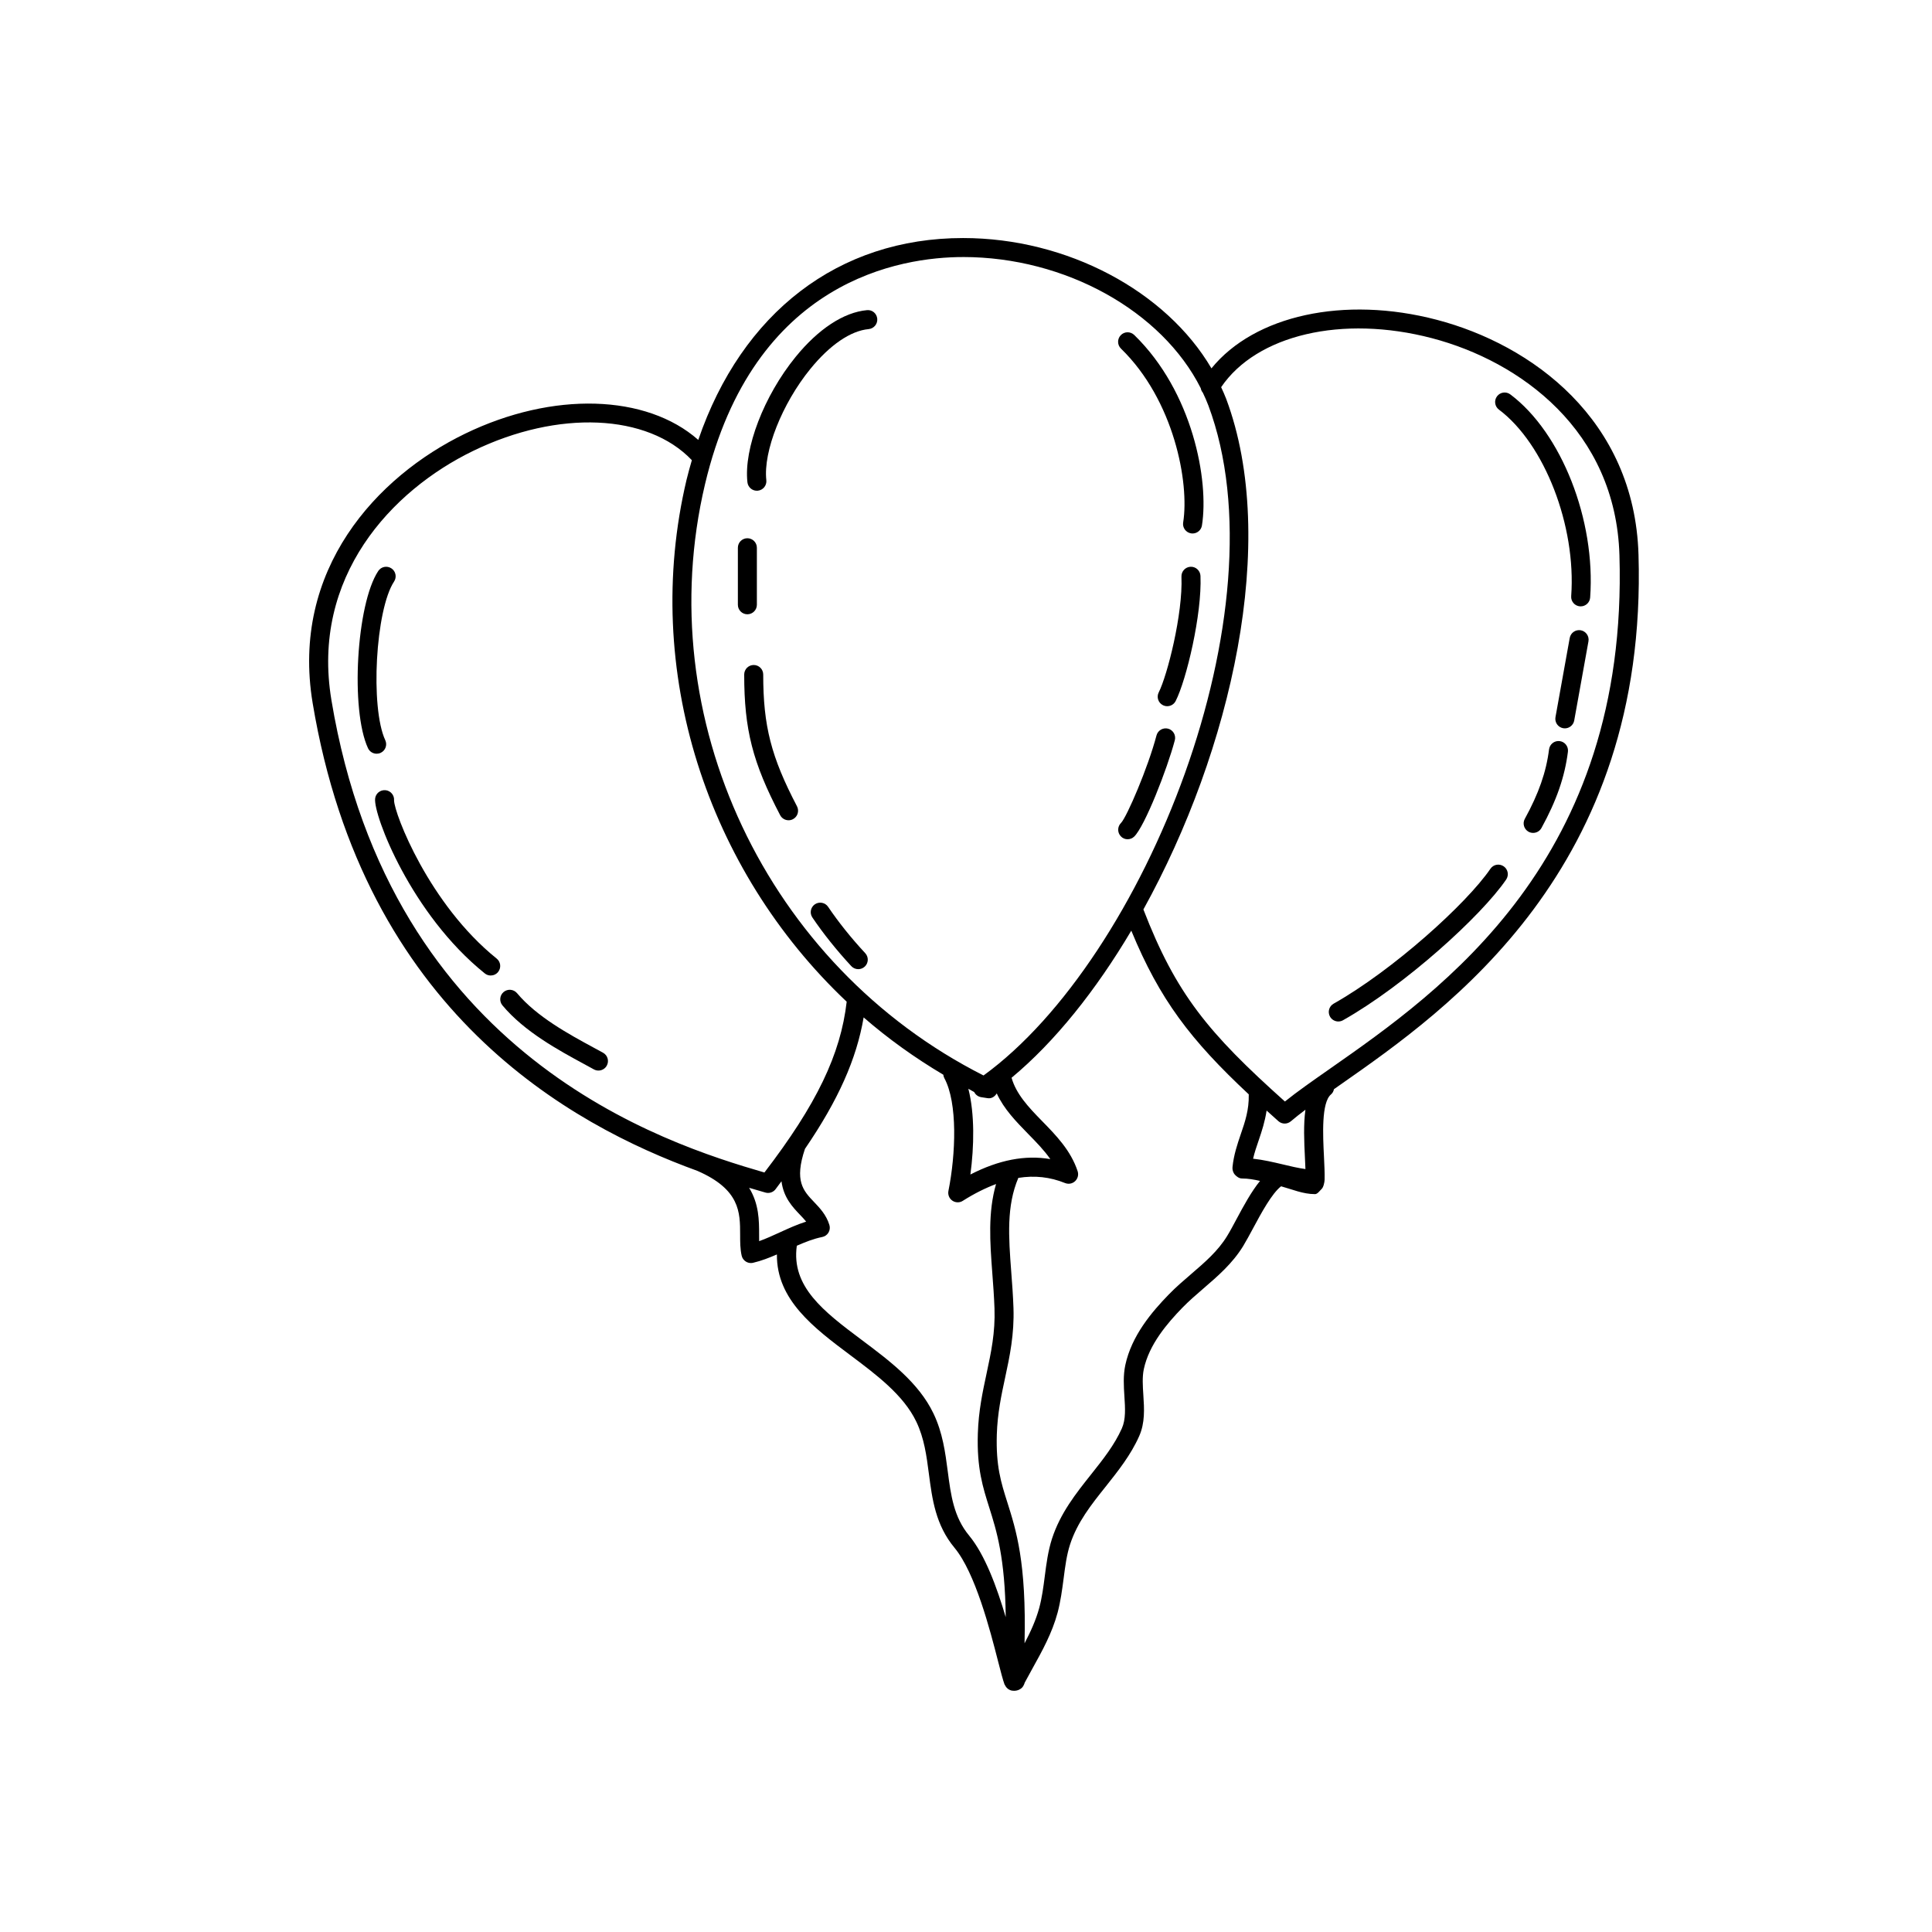 <?xml version="1.0" encoding="UTF-8"?>
<!-- The Best Svg Icon site in the world: iconSvg.co, Visit us! https://iconsvg.co -->
<svg fill="#000000" width="800px" height="800px" version="1.1" viewBox="144 144 512 512" xmlns="http://www.w3.org/2000/svg">
 <g>
  <path d="m578.22 290.97c-1.074-35.82-28.312-55.629-53.449-62.219-24.609-6.453-48.352-1.145-59.723 12.867-12.004-20.43-38.172-34.535-65.824-34.535-33.055 0-58.633 19.809-70.172 53.5-13.734-12.121-38.508-12.941-61.801-1.652-23.383 11.332-46.273 36.031-40.395 71.387 13.645 82.051 68.594 111.85 101.95 123.97 11.316 4.926 11.332 11 11.336 16.871 0 1.965 0.004 3.812 0.402 5.594 0.145 0.66 0.551 1.223 1.117 1.578 0.406 0.258 0.871 0.387 1.34 0.387 0.191 0 0.383-0.02 0.574-0.066 2.231-0.523 4.301-1.344 6.312-2.211-0.125 11.996 9.766 19.438 19.391 26.648 6.961 5.215 14.168 10.605 17.547 17.664 2.106 4.394 2.711 8.992 3.344 13.863 0.867 6.641 1.762 13.516 6.777 19.555 5.523 6.641 9.438 21.844 11.531 30.012 0.734 2.867 1.32 5.106 1.742 6.242 0.031 0.055 0.086 0.074 0.105 0.133 0.172 0.383 0.422 0.715 0.754 0.969 0.051 0.035 0.082 0.09 0.125 0.109 0.301 0.195 0.629 0.348 1.004 0.402 0.191 0.023 0.367 0.039 0.539 0.039 1.047 0 1.727-0.48 2.066-0.789 0.316-0.309 0.598-0.848 0.754-1.379 0.672-1.258 1.359-2.5 2.039-3.734 2.562-4.613 5.219-9.391 6.676-14.828 0.797-3.008 1.188-6.019 1.578-8.941 0.414-3.223 0.801-6.258 1.703-9.059 1.918-5.93 5.613-10.574 9.531-15.477 3.234-4.074 6.586-8.289 8.793-13.262 1.582-3.543 1.352-7.273 1.113-10.883-0.16-2.473-0.316-4.805 0.125-6.898 1.395-6.523 6.191-12.113 10.203-16.254 1.754-1.793 3.633-3.426 5.629-5.141 3.773-3.25 7.672-6.606 10.496-11.211 0.82-1.355 1.719-3.023 2.672-4.793 2.098-3.91 4.914-9.133 7.375-11.047 2.883 0.793 5.824 2.074 8.926 2.074h0.09c0.645 0 1.258-0.926 1.734-1.367 0.492-0.457 0.766-1.785 0.785-2.445 0.047-1.699-0.059-3.824-0.168-6.125-0.289-5.699-0.711-14.324 1.859-16.48 0.438-0.367 0.68-0.871 0.785-1.387 0.609-0.438 1.199-0.848 1.828-1.285 28.441-19.887 81.387-56.902 78.883-140.39zm-178.99-78.855c27.156 0 52.719 14.367 62.98 34.762 0.082 0.449 0.266 0.855 0.562 1.203 0.523 1.113 1.027 2.227 1.457 3.371 20.207 54.07-16.871 146.56-59.582 177.56-57.465-29.07-88.473-94.711-73.812-156.68 12.863-54.34 52.113-60.211 68.395-60.211zm1.934 243.14c0.996-7.438 1.168-16.027-0.539-22.723 0.523 0.281 1.012 0.598 1.543 0.867 0.363 0.73 1.047 1.234 1.875 1.367l1.656 0.258c0.133 0.02 0.262 0.031 0.387 0.031 0.887 0 1.602-0.539 2.062-1.293 1.906 4.168 5.148 7.477 8.316 10.727 2.168 2.207 4.254 4.344 5.883 6.688-6.648-1.145-13.641 0.203-21.184 4.078zm-169.34-125.77c-5.426-32.613 15.875-55.488 37.621-66.02 22.504-10.906 46.184-9.84 57.906 2.488-0.492 1.723-0.992 3.441-1.414 5.219-11.961 50.551 5.488 103.38 42.445 138.29-1.602 13.949-7.969 27.223-21.801 45.262-26.34-7.652-99.016-30.578-114.76-125.24zm113.35 141.66c-0.004-3.664-0.016-8.082-2.656-12.367 1.551 0.457 3.019 0.887 4.312 1.258 0.23 0.066 0.465 0.105 0.699 0.105 0.766 0 1.508-0.348 1.988-0.973 0.562-0.734 1.043-1.402 1.582-2.121 0.555 4.309 2.906 6.793 4.953 8.934 0.574 0.598 1.117 1.168 1.586 1.758-2.457 0.781-4.746 1.832-6.984 2.856-1.859 0.848-3.652 1.672-5.473 2.324-0.008-0.57-0.008-1.164-0.008-1.773zm55.652 79.801c-4.086-4.918-4.848-10.777-5.656-16.984-0.66-5.047-1.34-10.273-3.797-15.391-3.918-8.172-11.621-13.945-19.07-19.52-10.039-7.516-18.656-14.07-17.141-24.918 2.207-0.961 4.394-1.844 6.715-2.309 0.699-0.133 1.305-0.555 1.672-1.164 0.367-0.609 0.457-1.355 0.25-2.023-0.816-2.684-2.555-4.516-4.09-6.117-2.832-2.969-5.266-5.543-2.383-14.066 8.828-12.93 13.66-23.785 15.547-34.828 6.5 5.644 13.566 10.711 21.113 15.184 0.035 0.316 0.121 0.637 0.289 0.938 3.527 6.551 3.027 20.062 1.066 29.867-0.195 0.984 0.211 1.996 1.043 2.57 0.43 0.301 0.926 0.441 1.426 0.441 0.469 0 0.938-0.121 1.344-0.395 3.082-1.949 5.996-3.391 8.812-4.449-2.176 7.512-1.613 15.387-0.992 23.641 0.227 3.019 0.465 6.121 0.578 9.34 0.223 6.387-0.906 11.645-2.098 17.219-1.047 4.906-2.133 9.934-2.316 15.93-0.293 9.227 1.336 14.246 3.039 19.652 1.91 6.066 4.18 13.227 4.352 29-2.34-7.902-5.488-16.531-9.703-21.617zm70.875-83.887c-0.898 1.684-1.742 3.266-2.527 4.539-2.41 3.934-5.836 6.887-9.477 10.016-1.996 1.715-4.055 3.473-5.965 5.445-4.5 4.621-9.848 10.922-11.516 18.703-0.586 2.769-0.414 5.562-0.238 8.277 0.207 3.141 0.398 6.098-0.676 8.504-1.969 4.398-4.961 8.176-8.141 12.176-4.016 5.047-8.172 10.273-10.379 17.074-1.043 3.25-1.484 6.648-1.91 9.961-0.352 2.766-0.73 5.606-1.445 8.293-0.898 3.32-2.312 6.379-3.91 9.445 0.523-21.492-2.262-30.043-4.539-37.281-1.719-5.414-3.059-9.699-2.812-18.055 0.172-5.562 1.195-10.395 2.207-15.078 1.211-5.633 2.445-11.461 2.207-18.469-0.117-3.293-0.352-6.484-0.59-9.559-0.707-9.336-1.281-17.441 1.879-24.898 4.328-0.691 8.41-0.242 12.383 1.367 0.922 0.367 1.953 0.176 2.664-0.5 0.711-0.676 0.977-1.691 0.672-2.625-1.824-5.531-5.742-9.539-9.531-13.41-3.527-3.606-6.769-7.074-7.981-11.367 11.43-9.492 22.32-23.105 31.727-38.984 7.547 18.289 15.723 28.984 31.145 43.395 0 0.023-0.016 0.051-0.016 0.082 0.086 4.012-0.977 7.16-2.117 10.465-0.91 2.672-1.859 5.477-2.191 8.715-0.074 0.711 0.168 1.496 0.641 2.016 0.473 0.527 1.152 1.004 1.867 1.004 1.605 0 3.199 0.281 4.793 0.645-2.281 2.789-4.344 6.594-6.223 10.105zm18.117-16.301c0.051 1.074 0.105 2.102 0.137 3.055-1.996-0.277-3.984-0.746-6.062-1.25-2.519-0.594-5.098-1.203-7.812-1.496 0.383-1.672 0.938-3.266 1.508-4.934 0.828-2.43 1.641-4.941 2.074-7.824 1.023 0.926 2.047 1.844 3.129 2.812 0.473 0.422 1.074 0.637 1.672 0.637 0.574 0 1.164-0.207 1.641-0.613 1.125-0.957 2.434-1.996 3.848-3.055-0.543 3.883-0.344 8.406-0.133 12.668zm6.625-23.527c-4.613 3.223-8.691 6.07-11.926 8.68-20.379-18.223-28.875-28.574-37.504-50.895 23.27-42.09 36.008-97.684 21.938-135.32-0.395-1.047-0.867-2.066-1.336-3.09 9.406-13.863 32.059-19.219 55.867-12.984 23.371 6.133 48.699 24.453 49.688 57.496 2.422 80.77-47.121 115.41-76.727 136.11z"/>
  <path d="m244.88 343.51c1.258-0.586 1.809-2.086 1.223-3.344-4.027-8.672-2.586-34.613 2.332-42.055 0.766-1.16 0.449-2.727-0.711-3.492-1.164-0.77-2.731-0.453-3.492 0.711-5.785 8.758-7.402 36.844-2.707 46.953 0.43 0.922 1.336 1.461 2.289 1.461 0.367-0.004 0.73-0.074 1.066-0.234z"/>
  <path d="m248.43 356.12c0.105-1.367-0.887-2.562-2.254-2.711-1.406-0.125-2.625 0.863-2.766 2.246-0.453 4.383 9.547 30.617 29.055 46.301 0.465 0.383 1.023 0.562 1.578 0.562 0.734 0 1.473-0.324 1.965-0.941 0.871-1.09 0.699-2.672-0.383-3.543-17.93-14.418-27.137-38.43-27.195-41.914z"/>
  <path d="m303.82 422.99-2.691-1.465c-6.293-3.414-14.902-8.082-20.105-14.324-0.898-1.062-2.481-1.203-3.551-0.316-1.066 0.891-1.215 2.473-0.324 3.547 5.824 6.988 14.93 11.91 21.578 15.516l2.648 1.445c0.387 0.215 0.805 0.316 1.219 0.316 0.887 0 1.75-0.469 2.207-1.301 0.676-1.211 0.238-2.754-0.98-3.418z"/>
  <path d="m344.58 274.05c0.098 0 0.188-0.004 0.281-0.016 1.379-0.156 2.379-1.402 2.223-2.785-0.848-7.602 4.172-20.277 11.68-29.5 5.176-6.352 10.656-10.09 15.441-10.535 1.387-0.133 2.402-1.367 2.277-2.742-0.133-1.387-1.316-2.422-2.742-2.277-6.141 0.57-12.848 4.961-18.883 12.375-8.402 10.316-13.777 24.297-12.781 33.242 0.148 1.285 1.234 2.238 2.504 2.238z"/>
  <path d="m342.06 306.79c1.391 0 2.519-1.129 2.519-2.519v-15.113c0-1.391-1.129-2.519-2.519-2.519s-2.516 1.129-2.516 2.519v15.113c0 1.391 1.125 2.519 2.516 2.519z"/>
  <path d="m346.26 322.75c0-1.391-1.129-2.519-2.519-2.519s-2.519 1.129-2.519 2.519c0 14.602 2.223 23.305 9.523 37.273 0.449 0.863 1.328 1.355 2.238 1.355 0.395 0 0.789-0.09 1.164-0.289 1.234-0.645 1.707-2.172 1.066-3.406-6.859-13.121-8.953-21.285-8.953-34.934z"/>
  <path d="m363.46 384.32c-0.777-1.152-2.344-1.449-3.496-0.68-1.152 0.781-1.457 2.344-0.68 3.496 2.875 4.262 6.449 8.723 10.316 12.898 0.5 0.535 1.168 0.805 1.848 0.805 0.613 0 1.23-0.223 1.715-0.672 1.023-0.945 1.078-2.539 0.137-3.562-3.703-3.981-7.102-8.23-9.84-12.285z"/>
  <path d="m457.55 282.46c-0.223 1.375 0.715 2.664 2.09 2.887 0.137 0.02 0.266 0.031 0.402 0.031 1.215 0 2.289-0.883 2.484-2.121 1.898-11.871-2.414-35.383-17.945-50.488-1.004-0.969-2.602-0.945-3.562 0.055-0.969 0.992-0.945 2.594 0.051 3.562 14.086 13.688 18.16 35.586 16.48 46.074z"/>
  <path d="m459.51 294.2c-1.379 0.055-2.469 1.234-2.414 2.625 0.414 9.883-3.773 26.242-6.019 30.66-0.629 1.234-0.145 2.754 1.094 3.387 0.371 0.188 0.754 0.277 1.152 0.277 0.926 0 1.797-0.504 2.242-1.375 2.836-5.562 6.996-22.992 6.574-33.16-0.062-1.391-1.246-2.481-2.629-2.414z"/>
  <path d="m442.82 366.41c0.637 0 1.266-0.238 1.762-0.715 2.805-2.731 8.75-17.914 10.758-25.52 0.352-1.344-0.453-2.719-1.789-3.074-1.32-0.344-2.719 0.453-3.066 1.793-2.242 8.539-7.875 21.625-9.395 23.184-0.992 0.973-1.012 2.57-0.051 3.562 0.469 0.516 1.125 0.77 1.781 0.77z"/>
  <path d="m544.25 248.52c-1.113-0.832-2.684-0.613-3.523 0.508-0.836 1.113-0.609 2.691 0.508 3.527 12.086 9.074 20.5 30.789 19.148 49.438-0.105 1.391 0.945 2.594 2.328 2.695 0.07 0.004 0.117 0.004 0.188 0.004 1.309 0 2.414-1.012 2.508-2.332 1.496-20.527-7.598-43.672-21.156-53.84z"/>
  <path d="m562.92 311.03c-1.375-0.238-2.676 0.664-2.926 2.035l-3.777 20.992c-0.246 1.367 0.664 2.68 2.035 2.926 0.152 0.023 0.301 0.039 0.449 0.039 1.188 0 2.254-0.852 2.481-2.074l3.777-20.992c0.242-1.371-0.676-2.68-2.039-2.926z"/>
  <path d="m557.33 340.4c-1.391-0.168-2.629 0.805-2.816 2.191-0.754 6.019-2.742 11.703-6.422 18.41-0.672 1.219-0.215 2.75 0.996 3.426 0.383 0.203 0.797 0.301 1.211 0.301 0.891 0 1.758-0.473 2.207-1.305 4.004-7.289 6.168-13.527 7.012-20.207 0.172-1.379-0.805-2.641-2.188-2.816z"/>
  <path d="m538.98 374.23c-6.309 9.25-25.836 26.883-41.559 35.754-1.211 0.691-1.641 2.211-0.953 3.438 0.469 0.82 1.32 1.281 2.203 1.281 0.418 0 0.84-0.105 1.234-0.324 16.293-9.184 36.633-27.598 43.246-37.293 0.777-1.152 0.492-2.715-0.66-3.5-1.164-0.797-2.731-0.508-3.512 0.645z"/>
 </g>
</svg>